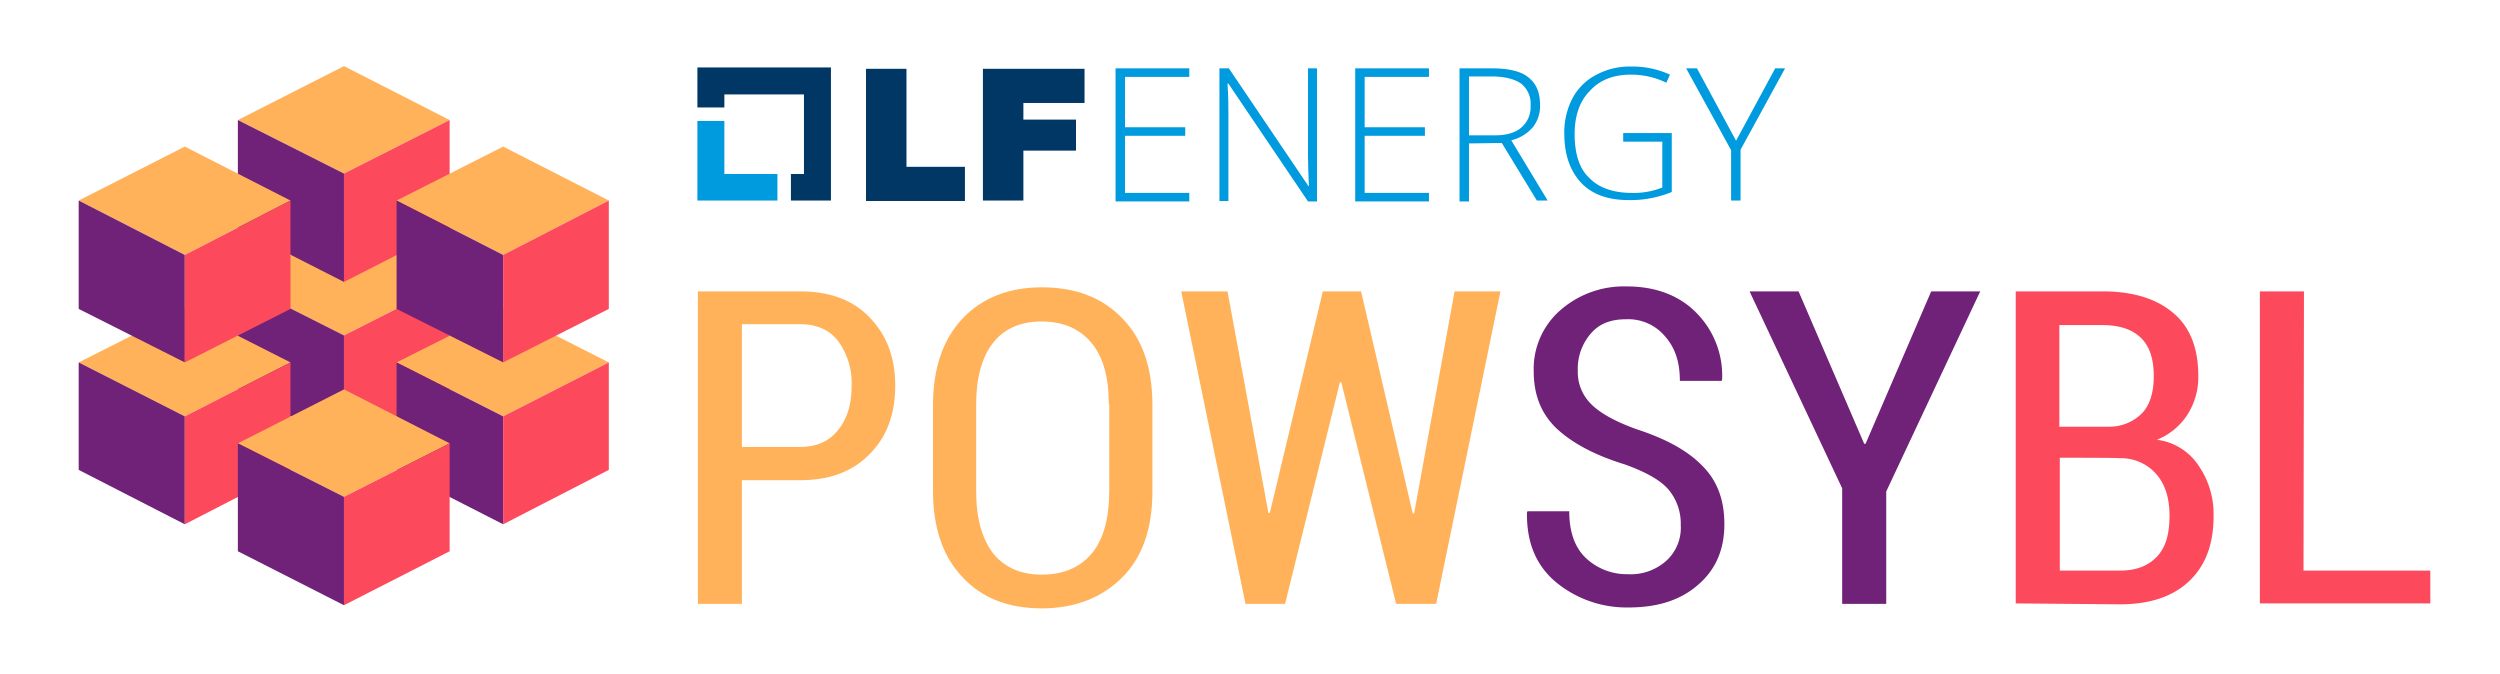 <?xml version="1.0" encoding="UTF-8"?> <svg xmlns="http://www.w3.org/2000/svg" id="Layer_1" data-name="Layer 1" viewBox="0 0 556 150"><defs><style>.cls-1{fill:#ffb259;}.cls-2{fill:#6f2277;}.cls-3{fill:#fd495c;}.cls-4{fill:#009ade;}.cls-5{fill:#003764;}</style></defs><polygon class="cls-1" points="52.9 62.7 76.5 50.7 100 62.7 76.5 74.6 52.9 62.7"></polygon><polygon class="cls-2" points="52.9 62.7 76.5 74.6 76.5 98.6 52.9 86.6 52.9 62.7"></polygon><polygon class="cls-3" points="100 62.7 100 86.6 76.5 98.6 76.5 74.6 100 62.7"></polygon><polygon class="cls-1" points="88.2 80.6 111.9 68.7 135.4 80.6 111.9 92.6 88.2 80.6"></polygon><polygon class="cls-2" points="88.2 80.6 111.9 92.6 111.9 116.6 88.2 104.5 88.2 80.6"></polygon><polygon class="cls-3" points="135.4 80.6 135.4 104.5 111.9 116.6 111.9 92.6 135.4 80.6"></polygon><polygon class="cls-1" points="17.5 80.6 41.1 68.7 64.6 80.6 41.1 92.6 17.5 80.6"></polygon><polygon class="cls-2" points="17.5 80.6 41.1 92.6 41.1 116.6 17.5 104.5 17.5 80.6"></polygon><polygon class="cls-3" points="64.6 80.6 64.6 104.5 41.1 116.6 41.1 92.6 64.6 80.6"></polygon><polygon class="cls-1" points="52.9 98.6 76.5 86.6 100 98.6 76.5 110.5 52.9 98.6"></polygon><polygon class="cls-2" points="52.9 98.6 76.5 110.5 76.5 134.6 52.9 122.6 52.9 98.6"></polygon><polygon class="cls-3" points="100 98.6 100 122.6 76.5 134.6 76.5 110.5 100 98.6"></polygon><polygon class="cls-1" points="52.9 26.7 76.5 14.7 100 26.7 76.5 38.6 52.9 26.7"></polygon><polygon class="cls-2" points="52.9 26.7 76.5 38.6 76.5 62.7 52.9 50.7 52.9 26.7"></polygon><polygon class="cls-3" points="100 26.7 100 50.7 76.5 62.7 76.5 38.6 100 26.7"></polygon><polygon class="cls-1" points="88.2 44.6 111.9 32.6 135.4 44.6 111.9 56.7 88.2 44.6"></polygon><polygon class="cls-2" points="88.2 44.6 111.9 56.7 111.9 80.6 88.2 68.7 88.2 44.6"></polygon><polygon class="cls-3" points="135.4 44.6 135.4 68.7 111.9 80.6 111.9 56.7 135.4 44.6"></polygon><polygon class="cls-1" points="17.5 44.6 41.1 32.6 64.6 44.6 41.1 56.7 17.5 44.6"></polygon><polygon class="cls-2" points="17.5 44.6 41.1 56.7 41.1 80.6 17.5 68.7 17.5 44.6"></polygon><polygon class="cls-3" points="64.6 44.6 64.6 68.7 41.1 80.6 41.1 56.7 64.6 44.6"></polygon><path class="cls-1" d="M165,106.9v27.4h-9.8V64.8h22.7c6.6,0,11.8,1.9,15.5,5.8,3.8,3.9,5.7,8.9,5.7,15.2s-1.9,11.4-5.7,15.2c-3.8,3.9-8.9,5.8-15.5,5.8H165Zm0-7.5h12.9c3.8,0,6.6-1.3,8.6-3.9,2-2.5,2.9-5.8,2.9-9.7a15.814,15.814,0,0,0-2.9-9.8c-1.9-2.6-4.8-3.9-8.6-3.9H165Z"></path><path class="cls-1" d="M256.3,109.2c0,8.3-2.2,14.7-6.7,19.2s-10.5,6.9-17.9,6.9c-7.5,0-13.3-2.3-17.6-6.9q-6.6-6.9-6.6-19.2V90.1c0-8.2,2.2-14.6,6.6-19.3,4.4-4.6,10.3-6.9,17.6-6.9,7.5,0,13.5,2.3,17.9,6.9,4.5,4.6,6.7,11,6.7,19.3Zm-9.7-19.3c0-6.1-1.3-10.6-3.9-13.7s-6.3-4.7-11.1-4.7c-4.6,0-8.3,1.6-10.7,4.7-2.5,3.1-3.8,7.8-3.8,13.7v19.3c0,6.1,1.3,10.7,3.8,13.9,2.5,3.1,6.1,4.7,10.8,4.7,4.8,0,8.5-1.6,11.1-4.7s3.9-7.8,3.9-14V89.9Z"></path><path class="cls-1" d="M314.2,114.2h.3l9-49.4h10.2l-14.3,69.5h-8.9L298.3,85H298l-12.2,49.3H277L262.7,64.8H273l9.1,49.3h.3l11.8-49.3h8.5Z"></path><polygon class="cls-4" points="161.1 38.7 161.1 26.9 155.1 26.9 155.1 44.6 172.9 44.6 172.9 38.7 161.1 38.7"></polygon><polygon class="cls-5" points="184.8 15 155.1 15 155.1 23.9 161.1 23.9 161.1 21 178.8 21 178.8 38.7 175.9 38.7 175.9 44.6 184.8 44.6 184.8 15"></polygon><path class="cls-5" d="M192.6,15.3h9V37.1h13v7.6h-22Z"></path><path class="cls-5" d="M218.5,15.3h22.7v7.6H227.6v3.7h11.7v6.9H227.6V44.6h-9V15.3Z"></path><path class="cls-4" d="M264.5,44.8H248.1V15.2h16.4v1.9H250.2V28.3h13.4v1.9H250.2V42.9h14.3Z"></path><path class="cls-4" d="M293,44.8h-2.1L273.2,18.6H273c.2,3.1.2,5.5.2,7V44.7h-2V15.2h2.1L291,41.4h.1c-.1-2.4-.2-4.7-.2-6.9V15.2h2V44.8Z"></path><path class="cls-4" d="M317.8,44.8H301.4V15.2h16.4v1.9H303.5V28.3h13.4v1.9H303.5V42.9h14.3Z"></path><path class="cls-4" d="M326.7,31.9V44.8h-2.1V15.2h7.1c3.7,0,6.5.6,8.2,2,1.8,1.4,2.6,3.4,2.6,6.1a7.506,7.506,0,0,1-1.6,5,9.143,9.143,0,0,1-4.8,2.9l8.1,13.4h-2.4L334,31.8l-7.3.1Zm0-1.8h5.7c2.5,0,4.5-.5,5.9-1.7a5.938,5.938,0,0,0,2.1-4.9,5.685,5.685,0,0,0-2.1-4.9c-1.4-1-3.6-1.6-6.7-1.6h-4.9V30.1Z"></path><path class="cls-4" d="M361,29.6h10.8V42.7a24.171,24.171,0,0,1-9.6,1.8c-4.6,0-8.2-1.3-10.6-3.9s-3.7-6.2-3.7-10.9a16.326,16.326,0,0,1,1.8-7.8,12.418,12.418,0,0,1,5.2-5.2,15.664,15.664,0,0,1,7.9-1.9,20.06,20.06,0,0,1,8.6,1.8l-.8,1.8a17.927,17.927,0,0,0-7.9-1.8c-3.9,0-6.9,1.2-9.1,3.6-2.3,2.3-3.4,5.6-3.4,9.6,0,4.3,1,7.7,3.3,9.8,2.1,2.2,5.4,3.3,9.4,3.3a16.9,16.9,0,0,0,6.8-1.2V31.5H361V29.6Z"></path><path class="cls-4" d="M386.1,31.3l8.7-16.1H397l-9.9,18.1V44.6H385V33.4L375,15.2h2.4Z"></path><path class="cls-2" d="M373.8,116.8a11.832,11.832,0,0,0-2.7-7.9c-1.8-2.1-5-3.9-9.7-5.6-6.5-2-11.5-4.6-15.1-7.9-3.5-3.3-5.2-7.5-5.2-12.8a17.274,17.274,0,0,1,5.8-13.5,21.447,21.447,0,0,1,14.9-5.4c6.4,0,11.7,2,15.5,5.9A19.812,19.812,0,0,1,383,84.4l-.1.3h-9.3c0-4.1-1-7.3-3.3-9.9a10.692,10.692,0,0,0-8.6-3.8c-3.5,0-6.1,1-8,3.3a11.925,11.925,0,0,0-2.8,8.1,10.02,10.02,0,0,0,3,7.5c2,2,5.4,3.9,10.2,5.6,6.4,2.1,11.2,4.7,14.5,8.1,3.4,3.4,4.9,7.7,4.9,13,0,5.7-2,10.2-5.9,13.5-3.9,3.4-9,5-15.4,5a24.68,24.68,0,0,1-16-5.5c-4.5-3.7-6.7-8.8-6.6-15.6l.1-.3h9.3c0,4.7,1.3,8.2,3.8,10.5a13.257,13.257,0,0,0,9.3,3.5,11.761,11.761,0,0,0,8.5-3A9.909,9.909,0,0,0,373.8,116.8Z"></path><path class="cls-2" d="M414.6,98.7h.3l14.6-33.9h10.9l-20.9,44.5v25h-9.8V108.6L389.1,64.8H400Z"></path><path class="cls-3" d="M448.3,134.2V64.8h19.3c6.7,0,11.9,1.6,15.6,4.7q5.7,4.65,5.7,14.1a15.449,15.449,0,0,1-2.4,8.6,14.476,14.476,0,0,1-6.8,5.6,13.068,13.068,0,0,1,9.3,5.8,18.991,18.991,0,0,1,3.3,11.2c0,6.4-1.9,11.2-5.6,14.6s-8.8,5-15.2,5L448.3,134.2Zm9.8-39.3h11a10.226,10.226,0,0,0,7.3-3c1.7-1.8,2.6-4.6,2.6-8.2,0-3.8-.9-6.7-2.9-8.6s-4.8-2.8-8.6-2.8H458V95A.098.098,0,0,1,458.1,94.9Zm0,6.9v25.1h13.4c3.5,0,6.2-1,8.2-3.1s2.8-5.1,2.8-9.1c0-3.8-.9-6.8-2.8-9.1a10.456,10.456,0,0,0-7.9-3.7h-.5C471.3,101.8,458.1,101.8,458.1,101.8Z"></path><path class="cls-3" d="M512.3,126.9h28.2v7.3H502.6V64.8h9.8l-.1,62.1Z"></path></svg> 